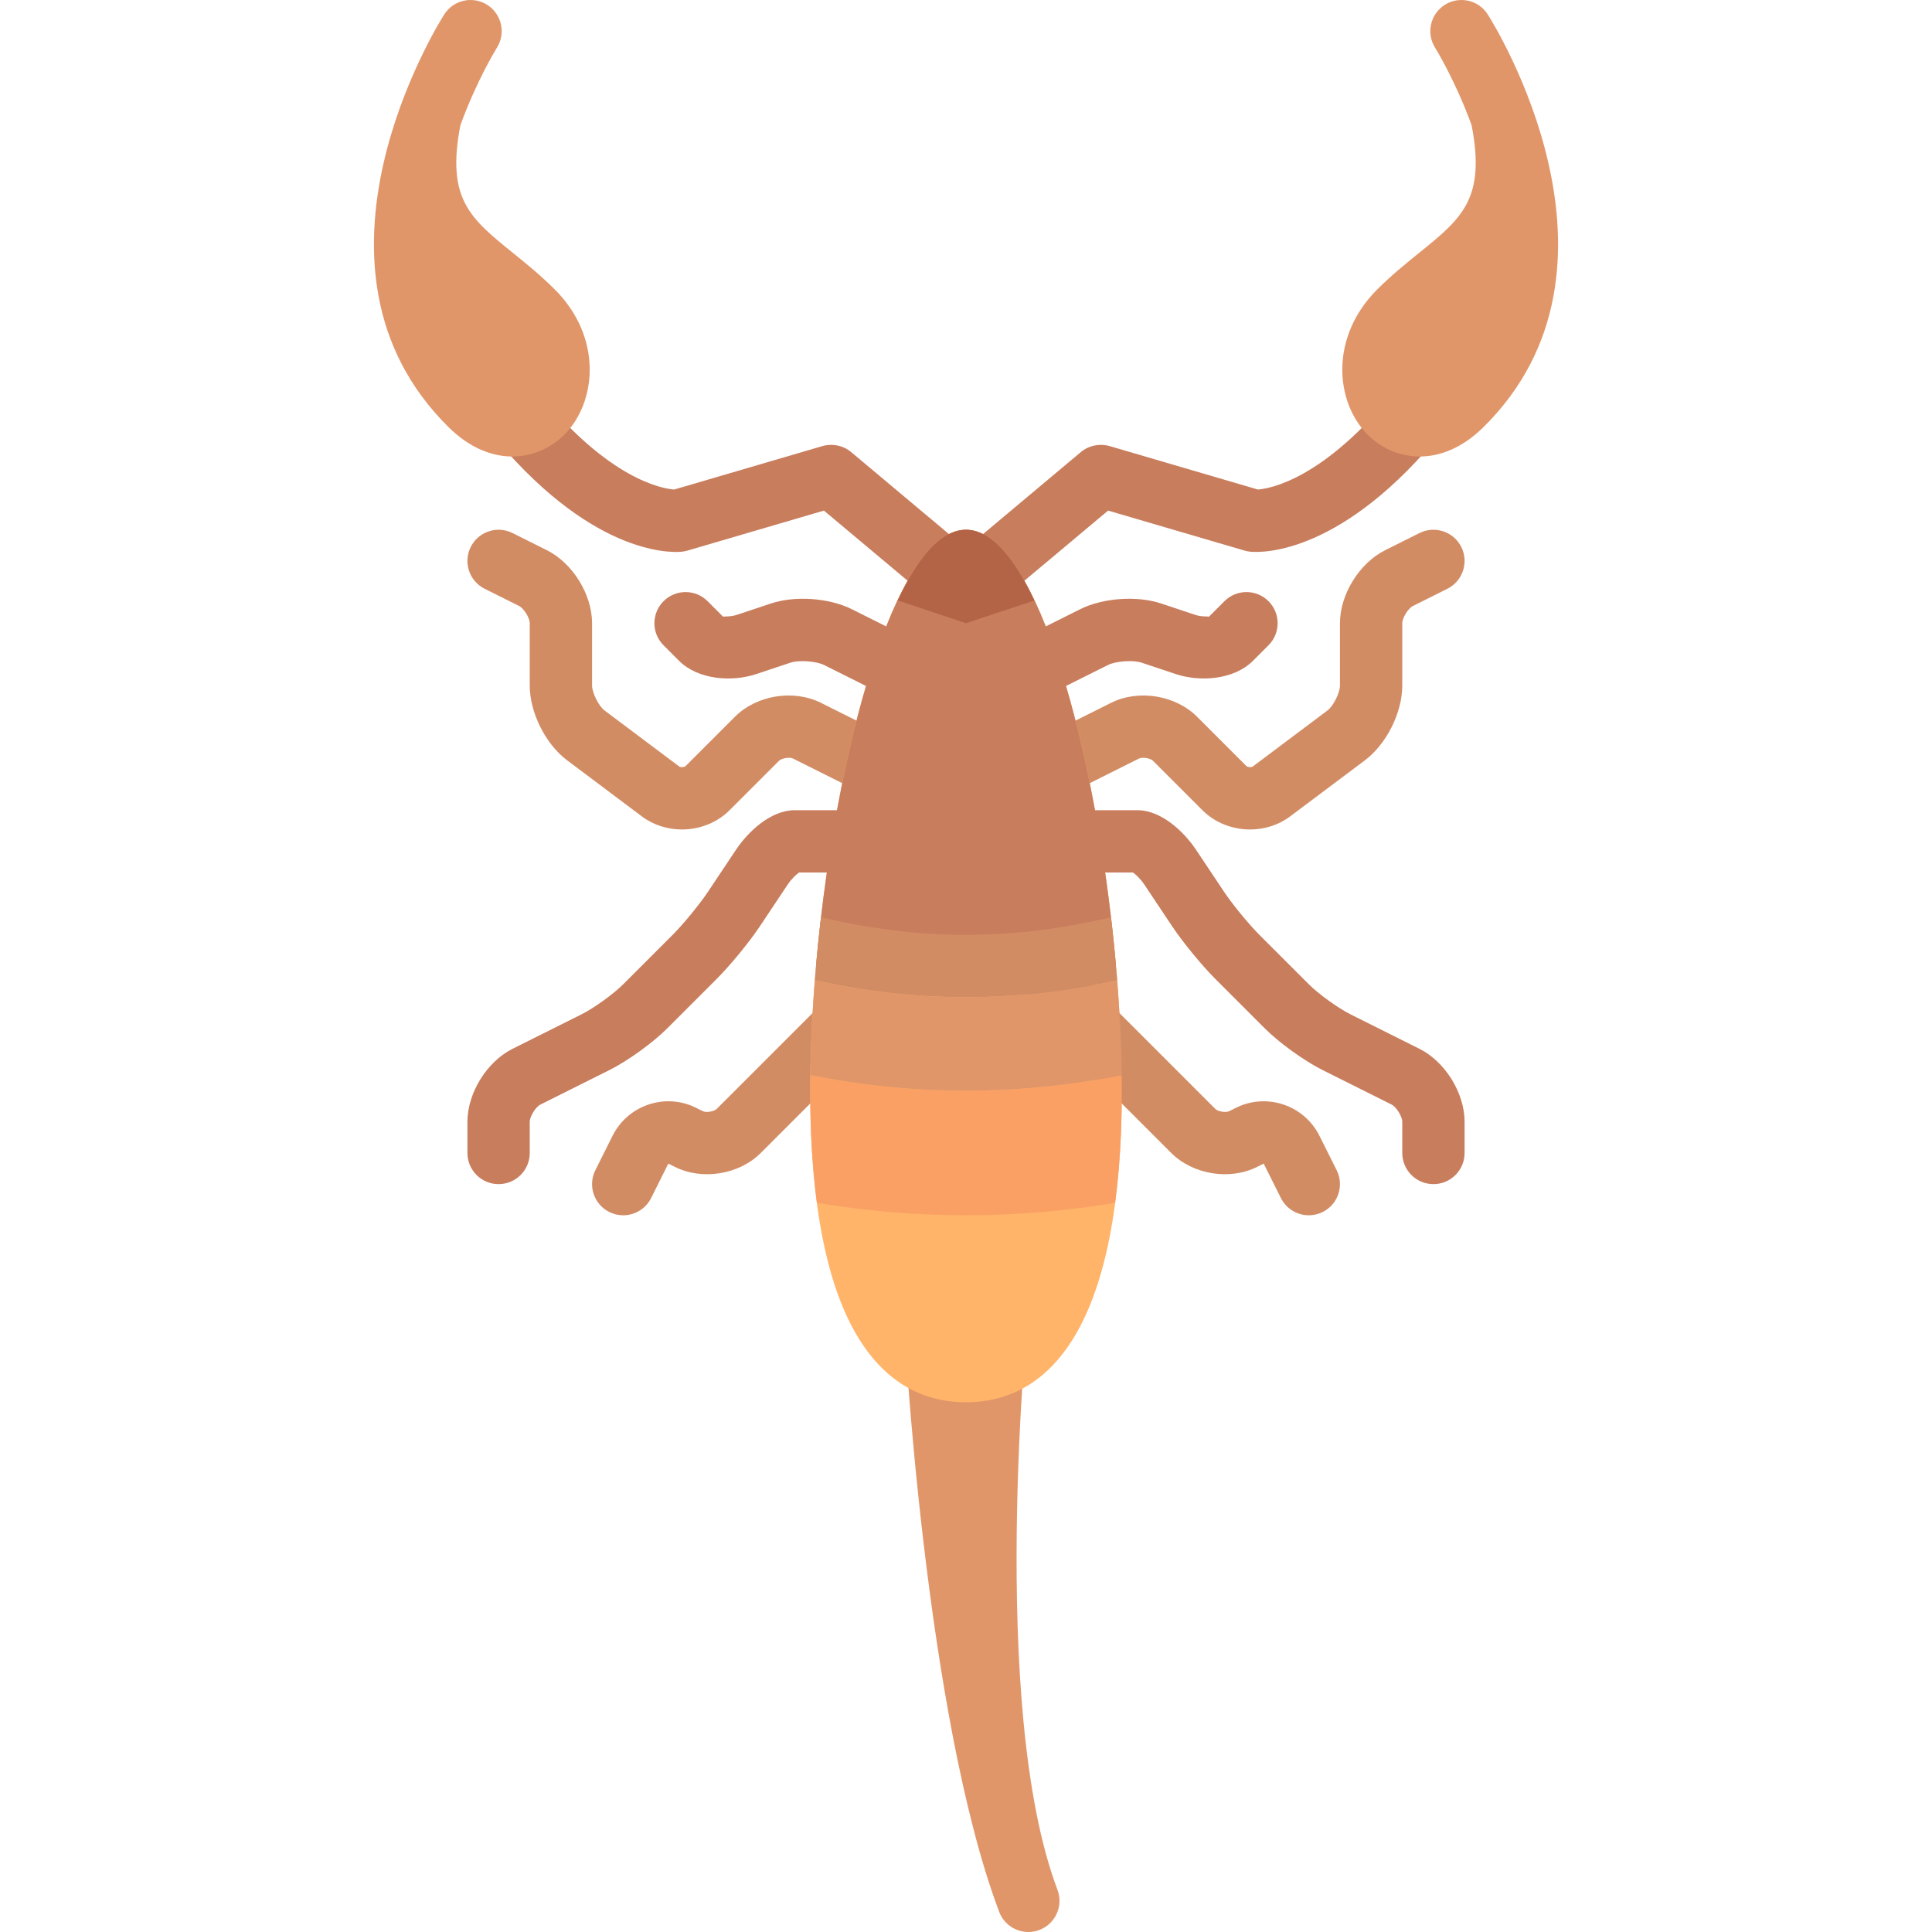 <?xml version="1.0" encoding="iso-8859-1"?>
<!-- Generator: Adobe Illustrator 19.0.0, SVG Export Plug-In . SVG Version: 6.00 Build 0)  -->
<svg version="1.1" id="Layer_1" xmlns="http://www.w3.org/2000/svg" xmlns:xlink="http://www.w3.org/1999/xlink" x="0px" y="0px"
	 viewBox="0 0 512.001 512.001" style="enable-background:new 0 0 512.001 512.001;" xml:space="preserve">
<path style="fill:#D28C64;" d="M331.286,219.823c3.758,0,7.508-1.138,10.604-3.46l19.823-14.871
	c5.742-4.315,9.904-12.645,9.904-19.814v-16.516c0-1.411,1.557-3.935,2.822-4.565l9.129-4.565c4.081-2.041,5.734-7,3.693-11.08
	c-2.048-4.081-6.992-5.726-11.08-3.693l-9.129,4.565c-6.815,3.412-11.952,11.718-11.952,19.338v16.516
	c0,1.927-1.758,5.443-3.306,6.604l-19.822,14.871c-0.323,0.242-1.339,0.186-1.645-0.121l-13.096-13.096
	c-5.734-5.726-15.508-7.298-22.758-3.693l-25.645,12.823c-4.081,2.041-5.734,7-3.693,11.08s7,5.726,11.08,3.693l25.645-12.823
	c0.879-0.436,2.991-0.097,3.693,0.597l13.097,13.097C322.028,218.089,326.657,219.823,331.286,219.823z"/>
<path style="fill:#E19669;" d="M280.243,500.823c-18.46-48.879-7.758-153.024-7.725-153.983h-33.032
	c-0.113,4.057,5.694,107.888,25.307,159.823c1.25,3.306,4.387,5.339,7.725,5.339c0.968,0,1.959-0.169,2.919-0.533
	C279.703,509.855,281.856,505.089,280.243,500.823z"/>
<g>
	<path style="fill:#D28C64;" d="M180.718,219.823c-3.758,0-7.508-1.138-10.604-3.46l-19.822-14.871
		c-5.742-4.315-9.904-12.645-9.904-19.814v-16.516c0-1.411-1.557-3.935-2.822-4.565l-9.129-4.565c-4.081-2.041-5.734-7-3.693-11.08
		c2.048-4.081,6.992-5.726,11.08-3.693l9.129,4.565c6.814,3.411,11.952,11.717,11.952,19.338v16.516
		c0,1.927,1.758,5.443,3.306,6.604l19.823,14.871c0.323,0.242,1.339,0.186,1.645-0.121l13.096-13.096
		c5.734-5.726,15.508-7.298,22.758-3.693l25.645,12.823c4.081,2.041,5.734,7,3.693,11.08c-2.041,4.081-7,5.726-11.08,3.693
		l-25.645-12.823c-0.879-0.436-2.991-0.097-3.693,0.597l-13.097,13.097C189.977,218.089,185.348,219.823,180.718,219.823z"/>
	<path style="fill:#D28C64;" d="M165.154,322.065c-1.242,0-2.5-0.282-3.685-0.871c-4.081-2.041-5.734-7-3.693-11.08l4.565-9.129
		c4.081-8.153,14.033-11.467,22.162-7.387l1.742,0.871c0.895,0.452,2.991,0.105,3.693-0.597l35.452-35.452
		c3.226-3.226,8.452-3.226,11.678,0c3.226,3.226,3.226,8.451,0,11.677l-35.454,35.452c-5.726,5.734-15.5,7.323-22.758,3.693
		l-1.741-0.871l-4.565,9.129C171.098,320.396,168.187,322.065,165.154,322.065z"/>
</g>
<path style="fill:#FFB469;" d="M297.291,289.033c0,61.571-18.487,82.581-41.29,82.581s-41.29-21.01-41.29-82.581
	s18.487-148.645,41.29-148.645S297.291,227.462,297.291,289.033z"/>
<path style="fill:#C87D5D;" d="M376.182,277.952l-18.259-9.129c-3.298-1.645-8.476-5.379-11.08-7.983l-13.097-13.096
	c-2.815-2.815-7.202-8.161-9.379-11.444l-7.363-11.04c-3.234-4.863-9.258-10.549-15.581-10.549h-11.236
	c-2.156-11.751-4.745-22.947-7.682-32.92l11.096-5.548c2.097-1.056,6.693-1.371,8.911-0.637l9.121,3.04
	c6.274,2.105,15.323,1.565,20.404-3.516l4.129-4.129c3.226-3.226,3.226-8.452,0-11.678c-3.226-3.226-8.451-3.226-11.677,0
	l-4.129,4.129c-0.008-0.161-1.895,0.057-3.508-0.476l-9.121-3.04c-6.403-2.137-15.46-1.5-21.516,1.532l-9.074,4.537
	c-1.802-4.552-3.694-8.624-5.661-12.113l22.177-18.582l36.161,10.599c0.521,0.151,0.934,0.236,1.625,0.305
	c3.109,0.274,24.477,0.787,51.161-32.332c2.855-3.553,2.301-8.752-1.252-11.614c-3.537-2.861-8.742-2.308-11.614,1.252
	c-19.069,23.677-33.4,25.994-36.399,26.208l-39.279-11.513c-2.662-0.753-5.513-0.178-7.629,1.595l-25.913,21.72
	c-1.483-0.745-2.99-1.142-4.517-1.142c-1.527,0-3.034,0.396-4.517,1.144l-25.913-21.72c-2.115-1.773-4.967-2.347-7.629-1.595
	l-39.279,11.513c-2.998-0.214-17.329-2.53-36.397-26.208c-2.872-3.56-8.077-4.114-11.614-1.252
	c-3.553,2.862-4.107,8.061-1.252,11.614c26.684,33.118,48.053,32.606,51.161,32.332c0.691-0.069,1.103-0.154,1.625-0.305
	l36.161-10.599l22.177,18.582c-1.966,3.489-3.859,7.559-5.66,12.111l-9.07-4.536c-6.056-3.033-15.113-3.67-21.516-1.532l-9.121,3.04
	c-1.613,0.533-3.5,0.315-3.508,0.476l-4.129-4.129c-3.226-3.226-8.452-3.226-11.677,0c-3.226,3.226-3.226,8.452,0,11.678
	l4.129,4.129c5.081,5.081,14.13,5.621,20.404,3.516l9.121-3.04c2.217-0.734,6.815-0.419,8.911,0.637l11.093,5.546
	c-2.937,9.974-5.526,21.17-7.683,32.921h-11.235c-6.323,0-12.347,5.686-15.581,10.549l-7.363,11.04
	c-2.177,3.283-6.564,8.629-9.379,11.444l-13.096,13.095c-2.604,2.604-7.782,6.339-11.08,7.983l-18.259,9.129
	c-6.815,3.412-11.952,11.718-11.952,19.339v8.258c0,4.565,3.693,8.258,8.258,8.258s8.258-3.693,8.258-8.258v-8.258
	c0-1.411,1.557-3.936,2.822-4.565l18.259-9.129c4.895-2.452,11.5-7.209,15.371-11.08l13.096-13.097
	c3.613-3.613,8.645-9.758,11.452-13.968l7.363-11.04c0.992-1.5,2.25-2.653,3-3.186h7.369c-1.18,8.216-2.146,16.542-2.868,24.774
	h79.497c-0.722-8.232-1.687-16.558-2.868-24.774h7.372c0.75,0.533,2.008,1.686,3,3.186l7.363,11.04
	c2.807,4.21,7.839,10.355,11.452,13.968l13.095,13.097c3.871,3.871,10.475,8.629,15.371,11.08l18.259,9.129
	c1.267,0.629,2.822,3.154,2.822,4.565v8.258c0,4.565,3.693,8.258,8.258,8.258c4.565,0,8.258-3.693,8.258-8.258v-8.258
	C388.133,289.67,382.996,281.363,376.182,277.952z"/>
<path style="fill:#E19669;" d="M135.753,120.976c-5.355,0-11.25-2.226-16.855-7.75C75.939,70.839,116.004,6.54,117.73,3.822
	c2.452-3.854,7.556-4.967,11.387-2.54c3.847,2.435,4.992,7.541,2.557,11.387c-0.137,0.218-5.282,8.5-9.661,20.5
	c-3.782,19.548,2.572,24.685,13.976,33.895c3.42,2.766,7.298,5.904,11.065,9.669c12.613,12.613,11.137,29.783,2.524,38.443
	C146.124,118.661,141.214,120.976,135.753,120.976z"/>
<path style="fill:#D28C64;" d="M346.85,322.065c1.242,0,2.5-0.282,3.685-0.871c4.081-2.041,5.734-7,3.693-11.08l-4.565-9.129
	c-4.081-8.153-14.033-11.467-22.162-7.387l-1.742,0.871c-0.895,0.452-2.991,0.105-3.693-0.597l-35.452-35.452
	c-3.226-3.226-8.452-3.226-11.678,0c-3.226,3.226-3.226,8.451,0,11.677l35.454,35.452c5.726,5.734,15.5,7.323,22.758,3.693
	l1.742-0.871l4.565,9.129C340.907,320.396,343.818,322.065,346.85,322.065z"/>
<path style="fill:#FAA064;" d="M295.518,318.761c1.144-8.649,1.773-18.498,1.773-29.728c0-1.361-0.021-2.747-0.038-4.131
	c-13.331,2.703-27.125,4.131-41.252,4.131c-14.128,0-27.922-1.428-41.252-4.131c-0.018,1.384-0.038,2.77-0.038,4.131
	c0,11.23,0.629,21.079,1.773,29.729c12.861,2.136,26.05,3.303,39.517,3.303S282.656,320.898,295.518,318.761z"/>
<path style="fill:#E19669;" d="M297.253,284.902c-0.105-8.078-0.507-16.529-1.185-25.131c-12.897,2.905-26.294,4.488-40.067,4.488
	s-27.17-1.583-40.067-4.488c-0.678,8.603-1.08,17.053-1.185,25.131c13.33,2.703,27.124,4.131,41.252,4.131
	C270.129,289.033,283.923,287.605,297.253,284.902z"/>
<path style="fill:#D28C64;" d="M296.068,259.77c-0.436-5.532-0.989-11.118-1.642-16.705c-12.351,2.949-25.172,4.677-38.425,4.677
	s-26.075-1.728-38.425-4.676c-0.653,5.586-1.207,11.172-1.642,16.705c12.896,2.904,26.293,4.487,40.067,4.487
	S283.171,262.675,296.068,259.77z"/>
<path style="fill:#B46446;" d="M256.001,165.162l18.106-6.036c-5.47-11.549-11.604-18.739-18.106-18.739s-12.636,7.19-18.106,18.739
	L256.001,165.162z"/>
<path style="fill:#E19669;" d="M362.425,115.178c-8.613-8.662-10.088-25.83,2.524-38.443c3.766-3.766,7.645-6.903,11.065-9.669
	c11.403-9.21,17.758-14.346,13.976-33.895c-4.379-12-9.525-20.282-9.661-20.5c-2.435-3.847-1.29-8.952,2.557-11.387
	c3.831-2.428,8.935-1.314,11.387,2.54c1.726,2.718,41.79,67.016-1.17,109.403c-5.605,5.525-11.5,7.75-16.855,7.75
	C370.788,120.976,365.877,118.661,362.425,115.178z"/>
<g>
</g>
<g>
</g>
<g>
</g>
<g>
</g>
<g>
</g>
<g>
</g>
<g>
</g>
<g>
</g>
<g>
</g>
<g>
</g>
<g>
</g>
<g>
</g>
<g>
</g>
<g>
</g>
<g>
</g>
</svg>
